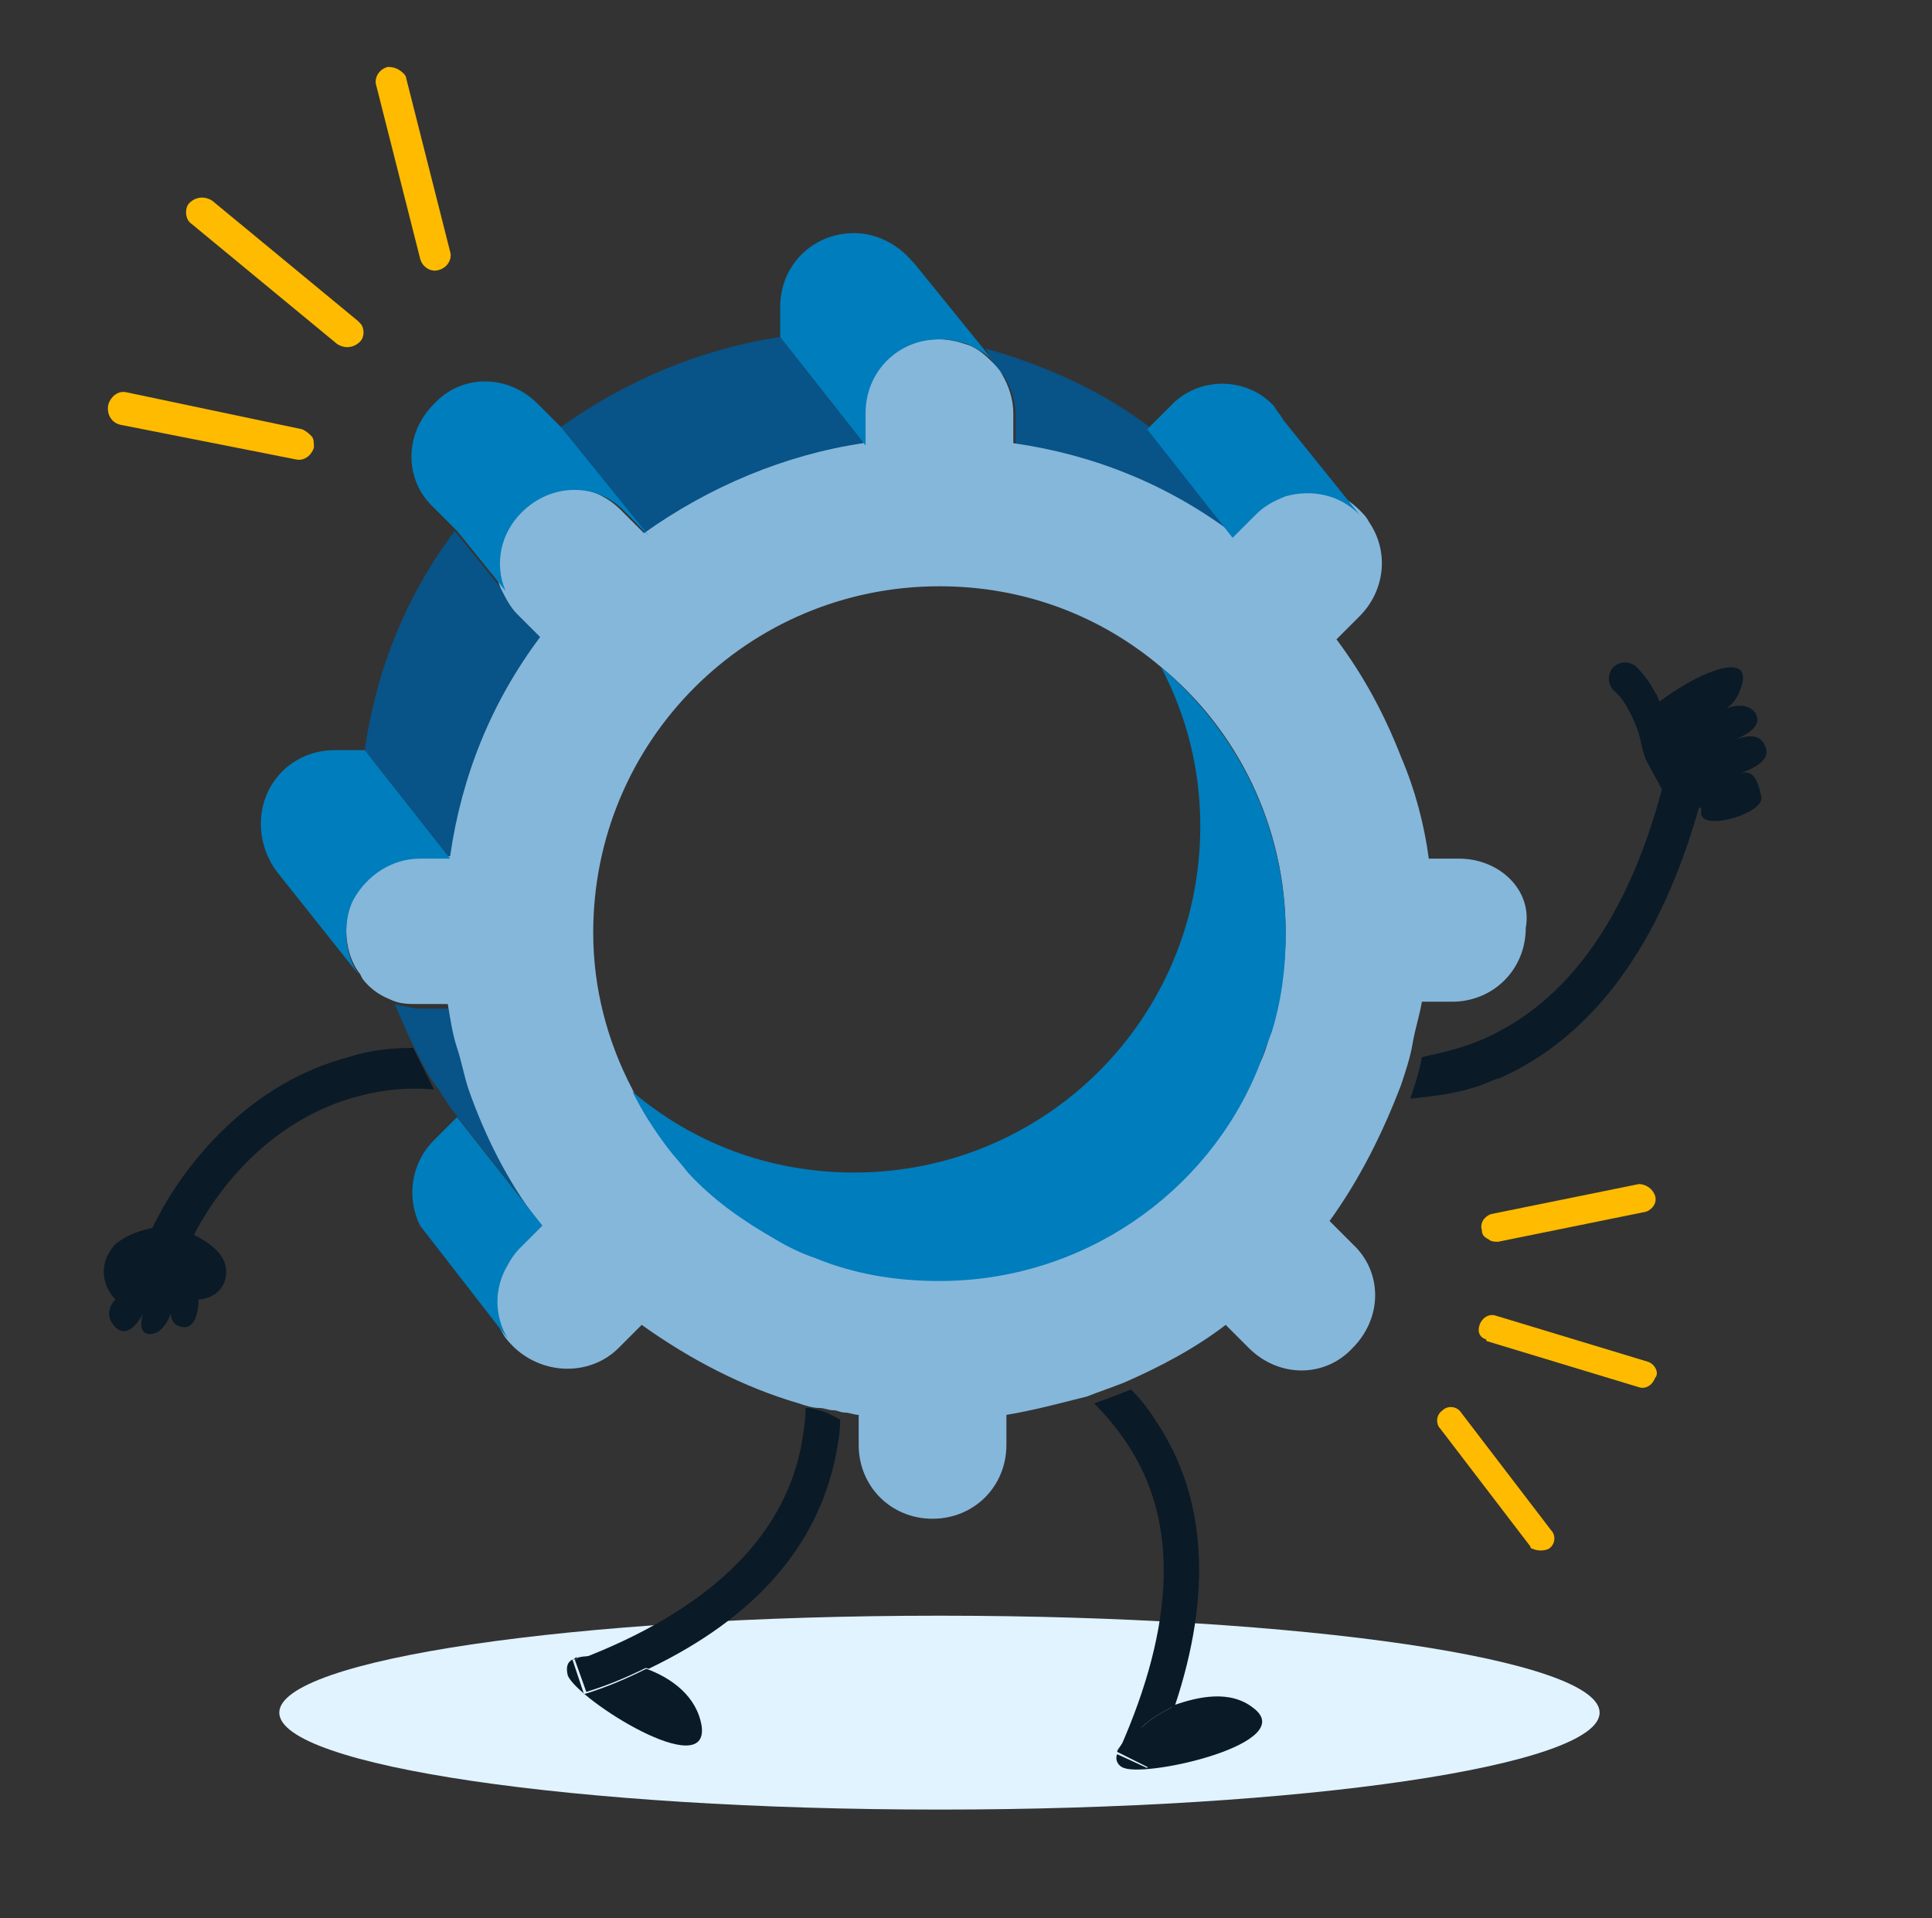 <?xml version="1.0" encoding="utf-8"?>
<!-- Generator: Adobe Illustrator 25.2.3, SVG Export Plug-In . SVG Version: 6.00 Build 0)  -->
<svg version="1.1" id="Layer_1" xmlns:xodm="http://www.corel.com/coreldraw/odm/2003"
	 xmlns="http://www.w3.org/2000/svg" xmlns:xlink="http://www.w3.org/1999/xlink" x="0px" y="0px" viewBox="0 0 83.7 83.1"
	 style="enable-background:new 0 0 83.7 83.1;" xml:space="preserve">
<rect x="0" y="0" width="83.7" height="83.1" fill="#333333" stroke="none"/>
<style type="text/css">
	.st0{fill:#E0F3FF;}
	.st1{fill:#0A1A27;}
	.st2{fill:#FEBB00;}
	.st3{fill:#085387;}
	.st4{fill:#85B7DA;}
	.st5{fill:#007DBC;}
</style>
<path class="st0" d="M40.7,78.4c15.8,0,28.6-1.9,28.6-4.2s-12.8-4.2-28.6-4.2s-28.6,1.9-28.6,4.2S24.9,78.4,40.7,78.4z"/>
<path class="st1" d="M17.9,45.4c-0.9,0-1.9,0.1-2.8,0.4c-4.2,1.1-7.1,4.5-8.5,7.4c-0.5,0.1-1.1,0.3-1.6,0.7c-0.9,1-0.4,2,0,2.4
	c-0.2,0.2-0.5,0.7,0,1.2c0.5,0.5,1-0.2,1.2-0.6c-0.1,0.3-0.2,0.9,0.3,0.9c0.5,0,0.8-0.6,0.9-0.9c0,0.2,0.1,0.6,0.6,0.6
	c0.5,0,0.6-0.8,0.6-1.2c0.4,0,1.2-0.3,1.2-1.2c0-0.8-0.8-1.3-1.4-1.6c1.3-2.5,3.7-5.1,7.1-6c1.1-0.3,2.2-0.4,3.3-0.3
	C18.5,46.6,18.2,46,17.9,45.4z"/>
<path class="st1" d="M48.4,76L48.4,76C48.4,75.9,48.4,75.9,48.4,76C48.4,75.9,48.4,75.9,48.4,76z"/>
<path class="st1" d="M48.4,75.9c0-0.1,0.1-0.1,0.1-0.2C48.4,75.8,48.4,75.9,48.4,75.9z"/>
<path class="st1" d="M50.1,61.6c-0.3-0.5-0.7-1-1.1-1.4c-0.5,0.2-1,0.4-1.6,0.6c0.5,0.5,1,1.1,1.4,1.7c2.3,3.4,2.1,7.9-0.3,13.3
	c0.2-0.4,0.6-0.7,1-1c0.3-0.3,0.8-0.6,1.4-0.9C52.5,69.1,52.3,64.9,50.1,61.6L50.1,61.6z"/>
<path class="st1" d="M54.3,74c-1-0.8-2.4-0.5-3.5-0.1c-0.3,0.9-0.7,1.8-1.1,2.7L48.4,76c-0.1,0.2,0,0.5,0.3,0.6
	C49.8,77,56.3,75.5,54.3,74z"/>
<path class="st1" d="M48.5,75.7c0,0.1-0.1,0.1-0.1,0.2c0,0,0,0,0,0l1.4,0.7c0.4-0.9,0.8-1.8,1.1-2.7c-0.6,0.3-1.1,0.6-1.4,0.9
	C49.1,75,48.7,75.4,48.5,75.7L48.5,75.7z"/>
<path class="st1" d="M24.8,71.9L24.8,71.9C24.8,71.9,24.8,71.9,24.8,71.9C24.8,71.9,24.8,71.9,24.8,71.9L24.8,71.9z"/>
<path class="st1" d="M35.8,61.2c-0.3-0.1-0.6-0.2-0.9-0.2c0,0.6-0.1,1.1-0.2,1.7c-0.8,4-4.1,7.1-9.6,9.2c0.4-0.1,1-0.1,1.4,0
	c0.4,0,1,0.2,1.6,0.4c4.6-2.2,7.3-5.3,8.1-9.2c0.1-0.5,0.2-1.1,0.2-1.6C36.2,61.4,36,61.3,35.8,61.2L35.8,61.2z"/>
<path class="st1" d="M24.8,71.9c-0.2,0.1-0.3,0.3-0.2,0.7c0.5,1.1,6.1,4.6,5.8,2.2c-0.2-1.3-1.3-2.1-2.4-2.5
	c-0.8,0.4-1.7,0.8-2.7,1.1L24.8,71.9z"/>
<path class="st1" d="M24.8,71.9c0.1,0,0.1-0.1,0.2-0.1C25,71.9,24.9,71.9,24.8,71.9z"/>
<path class="st1" d="M25.1,71.8c-0.1,0-0.1,0.1-0.2,0.1c0,0,0,0,0,0l0.5,1.4c1-0.3,1.9-0.7,2.7-1.1c-0.6-0.2-1.2-0.4-1.6-0.4
	C26,71.8,25.5,71.7,25.1,71.8L25.1,71.8z"/>
<path class="st2" d="M18.2,11.2c0.1,0.4,0.5,0.6,0.8,0.5c0.4-0.1,0.6-0.5,0.5-0.8l-1.9-7.5c0-0.1-0.1-0.2-0.1-0.2h0
	c-0.2-0.2-0.4-0.3-0.7-0.3c-0.4,0.1-0.6,0.5-0.5,0.8L18.2,11.2L18.2,11.2z"/>
<path class="st2" d="M63.3,61.2c-0.2-0.3-0.6-0.3-0.8-0.1c-0.3,0.2-0.3,0.6-0.1,0.8l3.9,5.1c0,0.1,0.1,0.1,0.1,0.1l0,0
	c0.2,0.1,0.5,0.1,0.7,0c0.3-0.2,0.3-0.6,0.1-0.8L63.3,61.2L63.3,61.2z"/>
<path class="st2" d="M8.3,9.7l6.3,5.2c0.3,0.2,0.7,0.2,1-0.1c0.2-0.2,0.2-0.6,0-0.8c0,0-0.1-0.1-0.1-0.1L9.2,8.7
	c-0.3-0.2-0.7-0.2-1,0.1C8,9,8,9.5,8.3,9.7z"/>
<path class="st2" d="M71.4,59l-6.6-2c-0.3-0.1-0.6,0.1-0.7,0.4c-0.1,0.3,0,0.5,0.2,0.6c0,0,0.1,0,0.1,0.1l6.6,2
	c0.3,0.1,0.6-0.1,0.7-0.4C71.9,59.5,71.7,59.1,71.4,59z"/>
<path class="st2" d="M5.2,18.4l7.6,1.5c0.4,0.1,0.7-0.2,0.8-0.5c0-0.2,0-0.4-0.1-0.5h0c-0.1-0.1-0.2-0.2-0.4-0.3L5.5,17
	c-0.4-0.1-0.7,0.2-0.8,0.5C4.6,17.9,4.8,18.3,5.2,18.4L5.2,18.4z"/>
<path class="st2" d="M71,51.3l-6.4,1.3c-0.3,0.1-0.5,0.4-0.4,0.7c0,0.2,0.1,0.3,0.3,0.4l0,0c0.1,0.1,0.3,0.1,0.4,0.1l6.4-1.3
	c0.3-0.1,0.5-0.4,0.4-0.7C71.6,51.5,71.3,51.3,71,51.3L71,51.3z"/>
<path class="st3" d="M36.4,61.4c0.1,0,0.3,0,0.5,0C36.7,61.4,36.6,61.4,36.4,61.4C36.4,61.4,36.4,61.4,36.4,61.4L36.4,61.4z"/>
<path class="st3" d="M43,15.7c0.2,0.2,0.3,0.4,0.5,0.6c0.3,0.5,0.5,1.1,0.5,1.7v1.3c3.4,0.5,6.7,1.9,9.5,3.9l-3.7-4.7
	c-2.1-1.6-4.6-2.7-7.1-3.4L43,15.7L43,15.7z"/>
<path class="st3" d="M37.5,19.3l-3.7-4.7c-3.4,0.5-6.7,1.9-9.5,3.9l3.7,4.7C30.8,21.1,34.1,19.8,37.5,19.3z"/>
<path class="st3" d="M23.5,27.7l-1-1c-0.3-0.3-0.6-0.7-0.7-1.1l-2.1-2.6c-2.1,2.8-3.4,6-3.9,9.5l3.7,4.7
	C20.1,33.8,21.4,30.5,23.5,27.7L23.5,27.7z"/>
<path class="st3" d="M20.5,47.4c-0.2-0.6-0.4-1.2-0.5-1.8c-0.2-0.6-0.3-1.3-0.4-1.9h-1.3c-0.4,0-0.8-0.1-1.2-0.2
	c0.3,0.7,0.6,1.4,0.9,2c0.3,0.6,0.6,1.2,1,1.7c0.3,0.5,0.6,0.9,0.9,1.3l3.7,4.7C22.2,51.3,21.2,49.4,20.5,47.4L20.5,47.4z"/>
<path class="st3" d="M35.8,61.2c0.2,0.1,0.4,0.1,0.6,0.2c0,0,0,0,0,0C36.2,61.3,36,61.3,35.8,61.2L35.8,61.2z"/>
<path class="st4" d="M63.2,37.2h-1.3c-0.2-1.5-0.6-3-1.2-4.4c-0.7-1.8-1.6-3.5-2.8-5.1l1-1c1.1-1.1,1.3-2.8,0.4-4.1
	c-0.1-0.2-0.2-0.3-0.4-0.5c0,0,0,0,0,0c-0.9-0.9-2.1-1.1-3.2-0.8c-0.5,0.1-0.9,0.4-1.3,0.8c0,0,0,0,0,0l-1,1c-2.8-2.1-6-3.4-9.5-3.9
	v-1.3c0-0.6-0.2-1.2-0.5-1.7c-0.1-0.2-0.3-0.4-0.5-0.6c-0.3-0.3-0.7-0.6-1.1-0.7c-0.3-0.1-0.7-0.2-1.1-0.2h0c0,0-0.1,0-0.1,0
	c-1.8,0-3.2,1.4-3.2,3.2v1.3c-3.4,0.5-6.7,1.9-9.5,3.9l-1-1c-1.3-1.3-3.3-1.3-4.5,0c-0.9,0.9-1.2,2.3-0.7,3.4
	c0.2,0.4,0.4,0.8,0.7,1.1l1,1c-2.1,2.8-3.4,6-3.9,9.5h-1.3c-1.3,0-2.3,0.7-2.9,1.8c-0.2,0.4-0.3,0.9-0.3,1.4c0,0.7,0.2,1.4,0.6,1.9
	l0.1,0.2c0.3,0.4,0.7,0.7,1.2,0.9c0.4,0.2,0.8,0.2,1.2,0.2h1.3c0.1,0.6,0.2,1.3,0.4,1.9c0.2,0.6,0.3,1.2,0.5,1.8c0.7,2,1.7,4,3,5.7
	l-1,1c-0.2,0.2-0.4,0.4-0.5,0.7c-0.6,1-0.6,2.2,0,3.2l0,0l0,0c0.1,0.2,0.3,0.4,0.5,0.6c1.3,1.2,3.3,1.2,4.5,0l1-1
	c2.1,1.5,4.4,2.7,6.8,3.4c0.3,0.1,0.6,0.2,0.9,0.2c0.2,0,0.4,0.1,0.6,0.1c0.2,0,0.3,0.1,0.5,0.1h0c0.2,0,0.4,0.1,0.6,0.1v1.3
	c0,1.8,1.4,3.2,3.2,3.2c1.8,0,3.2-1.4,3.2-3.2v-1.3c1.2-0.2,2.3-0.5,3.5-0.8c0.5-0.2,1.1-0.4,1.6-0.6c1.6-0.7,3.1-1.5,4.4-2.5l1,1
	c1.3,1.3,3.3,1.3,4.5,0c1.3-1.3,1.3-3.3,0-4.5l-1-1c1.3-1.8,2.3-3.8,3.1-5.9c0.2-0.6,0.4-1.2,0.5-1.8c0.1-0.6,0.3-1.2,0.4-1.8h1.3
	c1.8,0,3.2-1.4,3.2-3.2C66.4,38.6,65,37.2,63.2,37.2L63.2,37.2z M35.3,54.4c-0.6-0.2-1.1-0.5-1.7-0.8c-1.4-0.8-2.7-1.7-3.8-2.9
	c-0.3-0.3-0.6-0.7-0.9-1.1c-0.6-0.7-1.1-1.5-1.5-2.4c-1.1-2.1-1.7-4.4-1.7-6.8c0-8.3,6.7-15,15-15c3.7,0,7,1.3,9.6,3.5
	c3.3,2.7,5.4,6.9,5.4,11.5c0,1.4-0.2,2.8-0.6,4.2c-0.2,0.6-0.3,1.1-0.6,1.6c-2.3,5.4-7.6,9.2-13.8,9.2C38.8,55.4,37,55.1,35.3,54.4
	L35.3,54.4z"/>
<path class="st5" d="M37.5,17.9c0-1.8,1.4-3.2,3.2-3.2c0,0,0.1,0,0.1,0h0c0.4,0,0.7,0.1,1.1,0.2c0.4,0.2,0.8,0.4,1.1,0.7l-0.4-0.5
	l-3-3.7l-0.1-0.1c-0.6-0.7-1.5-1.2-2.5-1.2c-1.8,0-3.2,1.4-3.2,3.2v1.3l3.7,4.7V17.9z"/>
<path class="st5" d="M24.3,18.5l-1-1c-1.3-1.3-3.3-1.3-4.5,0c-1.3,1.3-1.3,3.3,0,4.5l1,1l2.1,2.6c-0.5-1.2-0.2-2.5,0.7-3.4
	c1.3-1.3,3.3-1.3,4.5,0l1,1L24.3,18.5L24.3,18.5z"/>
<path class="st5" d="M18.2,37.2h1.3l-3.7-4.7h-1.3c-1.8,0-3.2,1.4-3.2,3.2c0,0.8,0.3,1.6,0.8,2.2l0,0l3.5,4.4
	c-0.4-0.5-0.6-1.2-0.6-1.9c0-0.5,0.1-1,0.3-1.4C15.9,37.9,17,37.2,18.2,37.2L18.2,37.2z"/>
<path class="st5" d="M55.6,18.2c-0.1-0.2-0.3-0.4-0.4-0.6c-1.2-1.3-3.3-1.3-4.5,0c0,0,0,0,0,0l-1,1l3.7,4.7l1-1c0,0,0,0,0,0
	c0.4-0.4,0.8-0.6,1.3-0.8c1.1-0.3,2.3-0.1,3.2,0.8c0,0,0,0,0,0L55.6,18.2L55.6,18.2z"/>
<path class="st5" d="M50.3,28.9c1.1,2.1,1.7,4.4,1.7,6.9c0,8.3-6.7,15-15,15c-3.7,0-7-1.3-9.6-3.5c0.4,0.8,0.9,1.6,1.5,2.4
	c0.3,0.4,0.6,0.7,0.9,1.1c1.1,1.2,2.4,2.1,3.8,2.9c0.5,0.3,1.1,0.6,1.7,0.8c1.7,0.7,3.5,1,5.4,1c6.2,0,11.6-3.8,13.8-9.2
	c0.2-0.5,0.4-1.1,0.6-1.6c0.4-1.3,0.6-2.7,0.6-4.2C55.7,35.8,53.6,31.7,50.3,28.9L50.3,28.9z"/>
<path class="st5" d="M18.8,49.4c-1,1-1.2,2.5-0.6,3.7l3.8,4.9c-0.6-1-0.6-2.2,0-3.2c0.1-0.2,0.3-0.5,0.5-0.7l1-1l-3.7-4.7L18.8,49.4
	z"/>
<path class="st1" d="M75.4,33.5c0.6-0.2,1.3-0.6,1.1-1.1c-0.2-0.6-0.7-0.6-1.5-0.3c0.6-0.2,1.3-0.6,1.1-1.1
	c-0.2-0.5-0.9-0.5-1.3-0.3c0.4-0.3,0.6-0.7,0.7-1.2c0.2-1.3-2.2-0.2-3.6,0.9c-0.1-0.2-0.1-0.3-0.2-0.4c-0.2-0.4-0.5-0.8-0.8-1.1
	c-0.1-0.1-0.3-0.2-0.5-0.2c-0.2,0-0.4,0.1-0.5,0.2c-0.1,0.1-0.2,0.3-0.2,0.5c0,0.2,0.1,0.4,0.2,0.5c0.1,0.1,0.2,0.2,0.3,0.3
	c0.3,0.4,0.5,0.8,0.7,1.3c0.2,0.5,0.2,0.9,0.4,1.4c0.2,0.4,0.5,0.9,0.7,1.3c-1.5,5.6-4.1,9.2-7.7,10.8c-0.9,0.4-1.8,0.6-2.7,0.8
	c-0.1,0.6-0.3,1.2-0.5,1.8c0.9-0.1,1.9-0.2,2.8-0.5c0.4-0.1,0.7-0.3,1.1-0.4c4-1.8,6.9-5.7,8.6-11.7c0,0,0.1,0,0.1,0
	c0,0.1,0,0.2,0,0.3c0.2,0.7,2.8-0.1,2.6-0.8C76.1,33.5,75.8,33.4,75.4,33.5L75.4,33.5z"/>
</svg>
